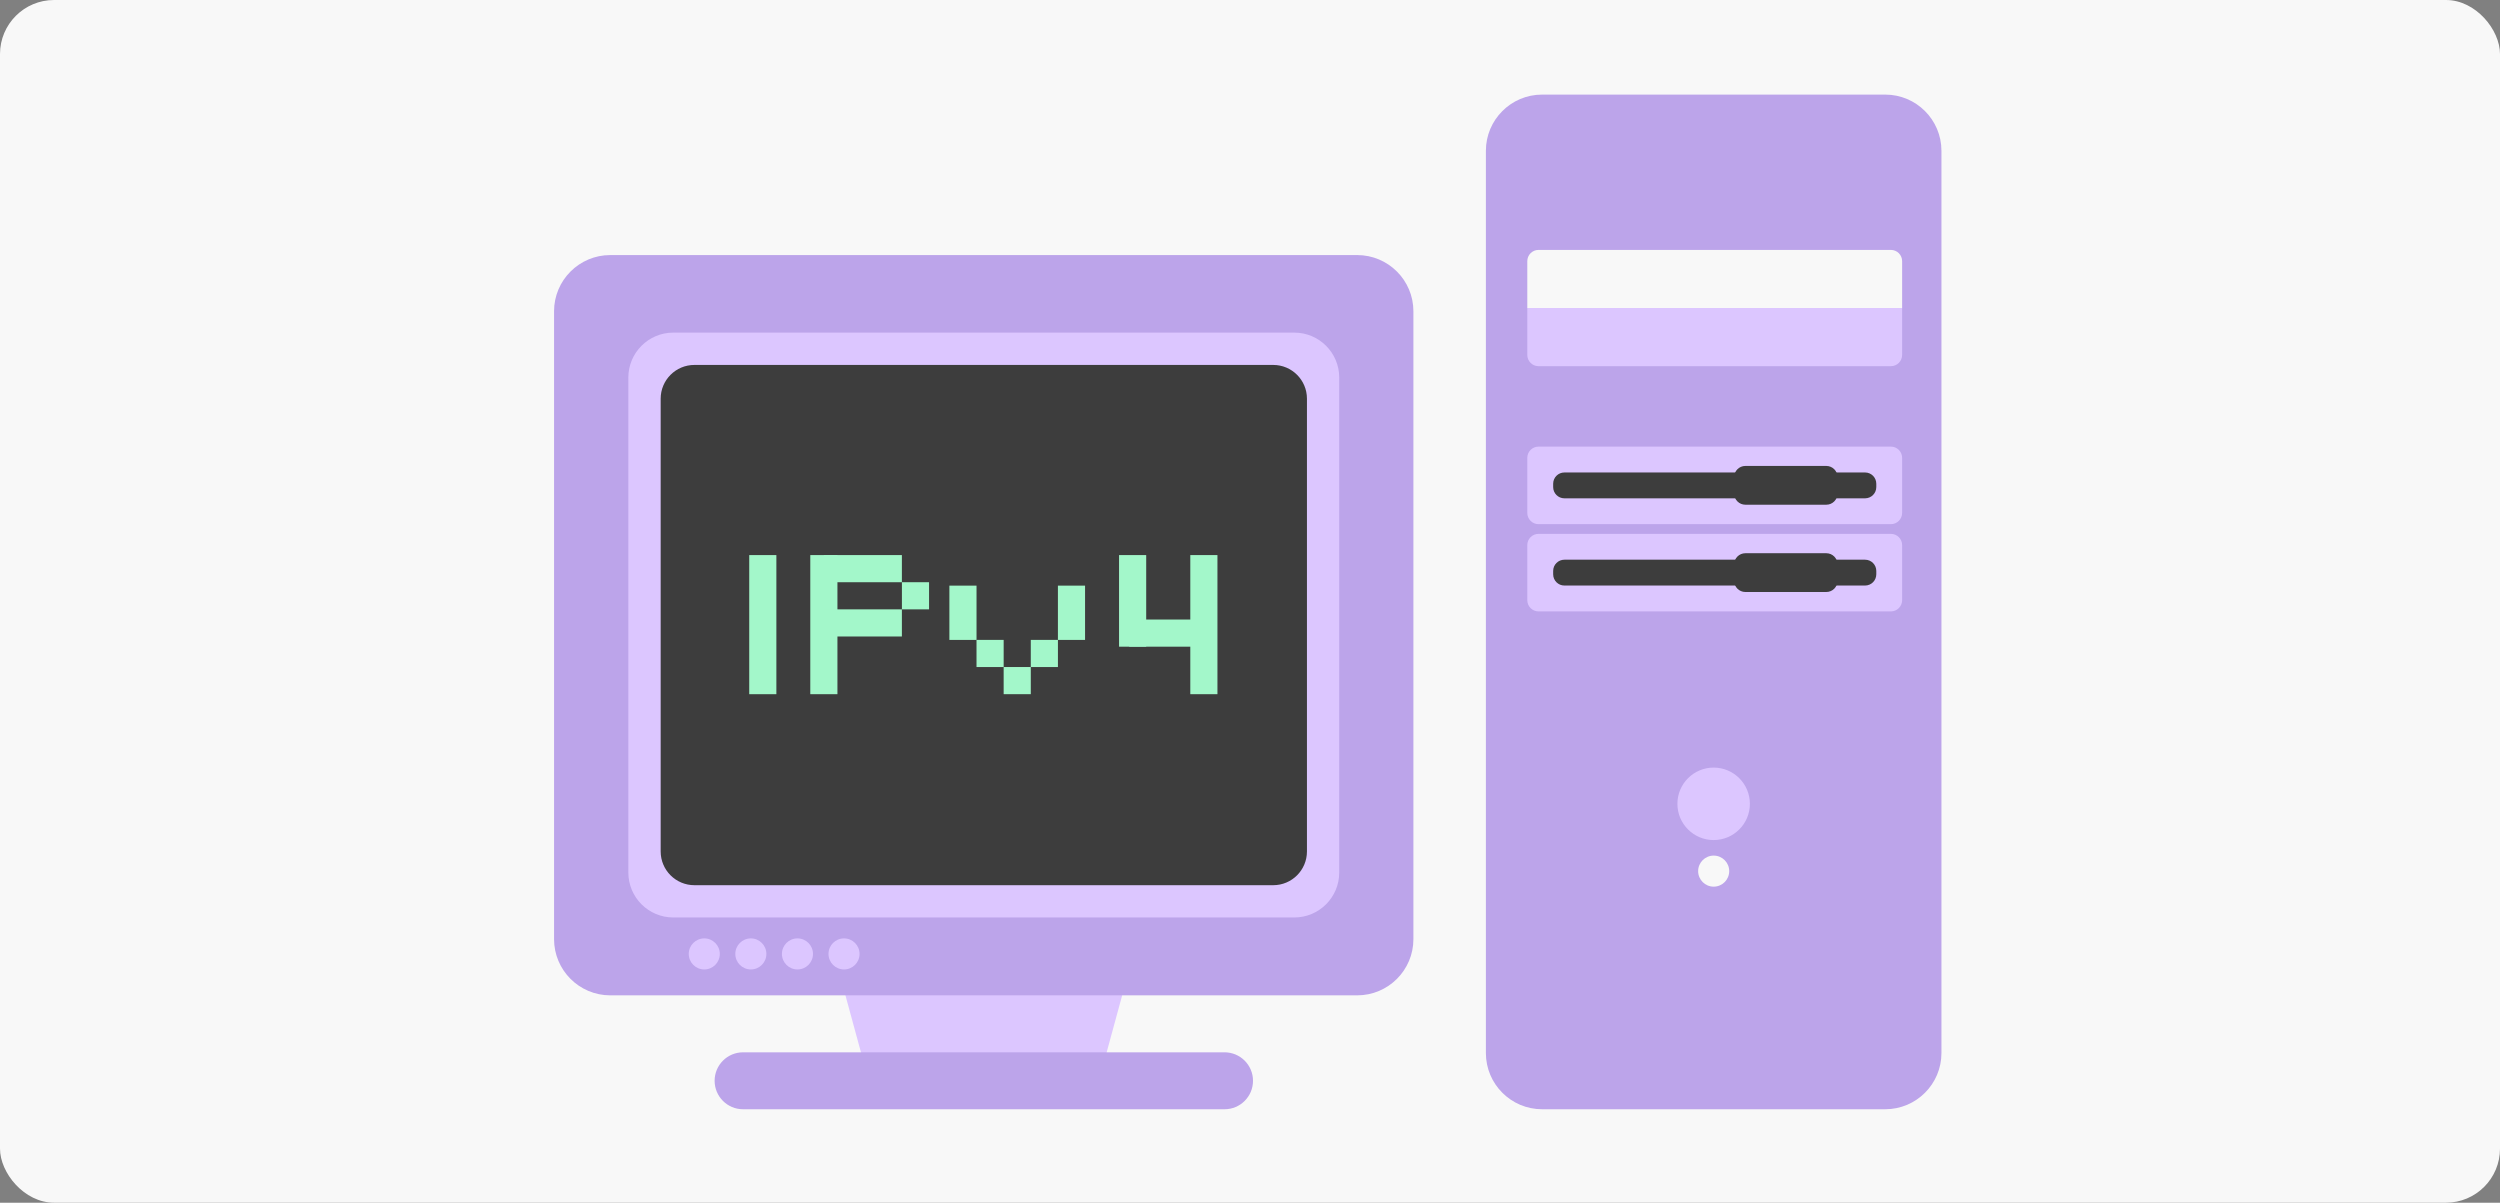 <svg width="555" height="267" viewBox="0 0 555 267" fill="none" xmlns="http://www.w3.org/2000/svg">
<rect x="0" y="0" width="555" height="267" fill="#808080" stroke="none"/>
<rect width="555" height="267" rx="12" fill="#F8F8F8"/>
<path d="M187.375 219.817H249.435L245.054 235.906H191.756L187.375 219.817Z" fill="#DCC6FF"/>
<path d="M158.645 239.934C158.645 236.443 161.474 233.613 164.965 233.613H271.846C275.337 233.613 278.167 236.443 278.167 239.934C278.167 243.425 275.337 246.255 271.846 246.255H164.965C161.474 246.255 158.645 243.425 158.645 239.934Z" fill="#BCA4EA"/>
<path d="M123 69.109C123 62.214 128.589 56.625 135.484 56.625H301.292C308.187 56.625 313.776 62.214 313.776 69.109V208.484C313.776 215.379 308.187 220.968 301.292 220.968H135.484C128.589 220.968 123 215.379 123 208.484V69.109Z" fill="#BCA4EA"/>
<path d="M139.491 83.825C139.491 78.309 143.962 73.838 149.478 73.838H287.325C292.84 73.838 297.312 78.309 297.312 83.825V193.694C297.312 199.21 292.84 203.681 287.325 203.681H149.478C143.962 203.681 139.491 199.21 139.491 193.694V83.825Z" fill="#DCC6FF"/>
<path d="M146.669 88.507C146.669 84.37 150.023 81.016 154.16 81.016H282.653C286.79 81.016 290.143 84.37 290.143 88.507V189.022C290.143 193.159 286.79 196.513 282.653 196.513H154.16C150.023 196.513 146.669 193.159 146.669 189.022V88.507Z" fill="#3D3D3D"/>
<path d="M166.329 123.229H172.355V154.111H166.329V123.229Z" fill="#A3F7CA"/>
<path d="M179.885 123.228H185.911V154.11H179.885V123.228Z" fill="#A3F7CA"/>
<path d="M200.218 123.228L200.218 129.254L182.894 129.254L182.894 123.228L200.218 123.228Z" fill="#A3F7CA"/>
<path d="M200.218 135.276L200.218 141.301L182.894 141.301L182.894 135.276L200.218 135.276Z" fill="#A3F7CA"/>
<path d="M206.25 129.252L206.25 135.278L200.224 135.278L200.224 129.252L206.25 129.252Z" fill="#A3F7CA"/>
<path d="M250.692 137.537H266.51V143.563H250.692V137.537Z" fill="#A3F7CA"/>
<path d="M248.43 123.228H254.456V143.565H248.43V123.228Z" fill="#A3F7CA"/>
<path d="M264.247 123.228H270.273V154.11H264.247V123.228Z" fill="#A3F7CA"/>
<path d="M222.81 148.081H228.836V154.107H222.81V148.081Z" fill="#A3F7CA"/>
<path d="M216.786 142.057H222.812V148.083H216.786V142.057Z" fill="#A3F7CA"/>
<path d="M228.834 142.057H234.859V148.083H228.834V142.057Z" fill="#A3F7CA"/>
<path d="M234.857 130.01H240.883V142.061H234.857V130.01Z" fill="#A3F7CA"/>
<path d="M210.763 130.01H216.788V142.061H210.763V130.01Z" fill="#A3F7CA"/>
<path d="M159.797 211.771C159.797 213.675 158.254 215.219 156.349 215.219C154.445 215.219 152.902 213.675 152.902 211.771C152.902 209.867 154.445 208.323 156.349 208.323C158.254 208.323 159.797 209.867 159.797 211.771Z" fill="#DCC6FF"/>
<path d="M180.483 211.771C180.483 213.675 178.939 215.219 177.035 215.219C175.131 215.219 173.587 213.675 173.587 211.771C173.587 209.867 175.131 208.323 177.035 208.323C178.939 208.323 180.483 209.867 180.483 211.771Z" fill="#DCC6FF"/>
<path d="M170.136 211.771C170.136 213.675 168.592 215.219 166.688 215.219C164.784 215.219 163.24 213.675 163.24 211.771C163.24 209.867 164.784 208.323 166.688 208.323C168.592 208.323 170.136 209.867 170.136 211.771Z" fill="#DCC6FF"/>
<path d="M190.822 211.771C190.822 213.675 189.278 215.219 187.374 215.219C185.47 215.219 183.926 213.675 183.926 211.771C183.926 209.867 185.47 208.323 187.374 208.323C189.278 208.323 190.822 209.867 190.822 211.771Z" fill="#DCC6FF"/>
<path d="M418.517 21C425.412 21 431.001 26.589 431.001 33.484L431.001 233.77C431.001 240.664 425.412 246.254 418.517 246.254L342.351 246.254C335.456 246.254 329.867 240.664 329.867 233.77L329.867 33.484C329.867 26.589 335.456 21 342.351 21L418.517 21Z" fill="#BCA4EA"/>
<path d="M339.059 101.644C339.059 100.265 340.176 99.147 341.555 99.147H419.777C421.155 99.147 422.273 100.265 422.273 101.644V113.867C422.273 115.246 421.155 116.364 419.777 116.364H341.555C340.176 116.364 339.059 115.246 339.059 113.867V101.644Z" fill="#DCC6FF"/>
<path d="M339.059 57.978C339.059 56.599 340.176 55.481 341.555 55.481H419.777C421.155 55.481 422.273 56.599 422.273 57.978V68.394H339.059V57.978Z" fill="#F8F8F8"/>
<path d="M339.059 68.379H422.273V78.795C422.273 80.174 421.155 81.292 419.777 81.292H341.555C340.176 81.292 339.059 80.174 339.059 78.795V68.379Z" fill="#DCC6FF"/>
<path d="M344.802 107.387C344.802 106.008 345.919 104.89 347.298 104.89H414.042C415.421 104.89 416.538 106.008 416.538 107.387V108.132C416.538 109.511 415.421 110.629 414.042 110.629H347.298C345.919 110.629 344.802 109.511 344.802 108.132V107.387Z" fill="#3D3D3D"/>
<path d="M384.978 105.935C384.978 104.556 386.096 103.438 387.475 103.438H405.437C406.816 103.438 407.934 104.556 407.934 105.935V109.55C407.934 110.929 406.816 112.047 405.437 112.047H387.475C386.096 112.047 384.978 110.929 384.978 109.55V105.935Z" fill="#3D3D3D"/>
<path d="M339.059 121.014C339.059 119.635 340.176 118.517 341.555 118.517H419.777C421.155 118.517 422.273 119.635 422.273 121.014V133.237C422.273 134.616 421.155 135.734 419.777 135.734H341.555C340.176 135.734 339.059 134.616 339.059 133.237V121.014Z" fill="#DCC6FF"/>
<path d="M344.802 126.749C344.802 125.37 345.919 124.252 347.298 124.252H414.042C415.421 124.252 416.538 125.37 416.538 126.749V127.494C416.538 128.873 415.421 129.991 414.042 129.991H347.298C345.919 129.991 344.802 128.873 344.802 127.494V126.749Z" fill="#3D3D3D"/>
<path d="M384.978 125.313C384.978 123.934 386.096 122.816 387.475 122.816H405.437C406.816 122.816 407.934 123.934 407.934 125.313V128.928C407.934 130.307 406.816 131.425 405.437 131.425H387.475C386.096 131.425 384.978 130.307 384.978 128.928V125.313Z" fill="#3D3D3D"/>
<path d="M388.475 178.449C388.475 182.892 384.873 186.494 380.43 186.494C375.987 186.494 372.385 182.892 372.385 178.449C372.385 174.006 375.987 170.404 380.43 170.404C384.873 170.404 388.475 174.006 388.475 178.449Z" fill="#DCC6FF"/>
<path d="M383.885 193.391C383.885 195.295 382.341 196.838 380.437 196.838C378.533 196.838 376.989 195.295 376.989 193.391C376.989 191.486 378.533 189.943 380.437 189.943C382.341 189.943 383.885 191.486 383.885 193.391Z" fill="#F8F8F8"/>
</svg>
